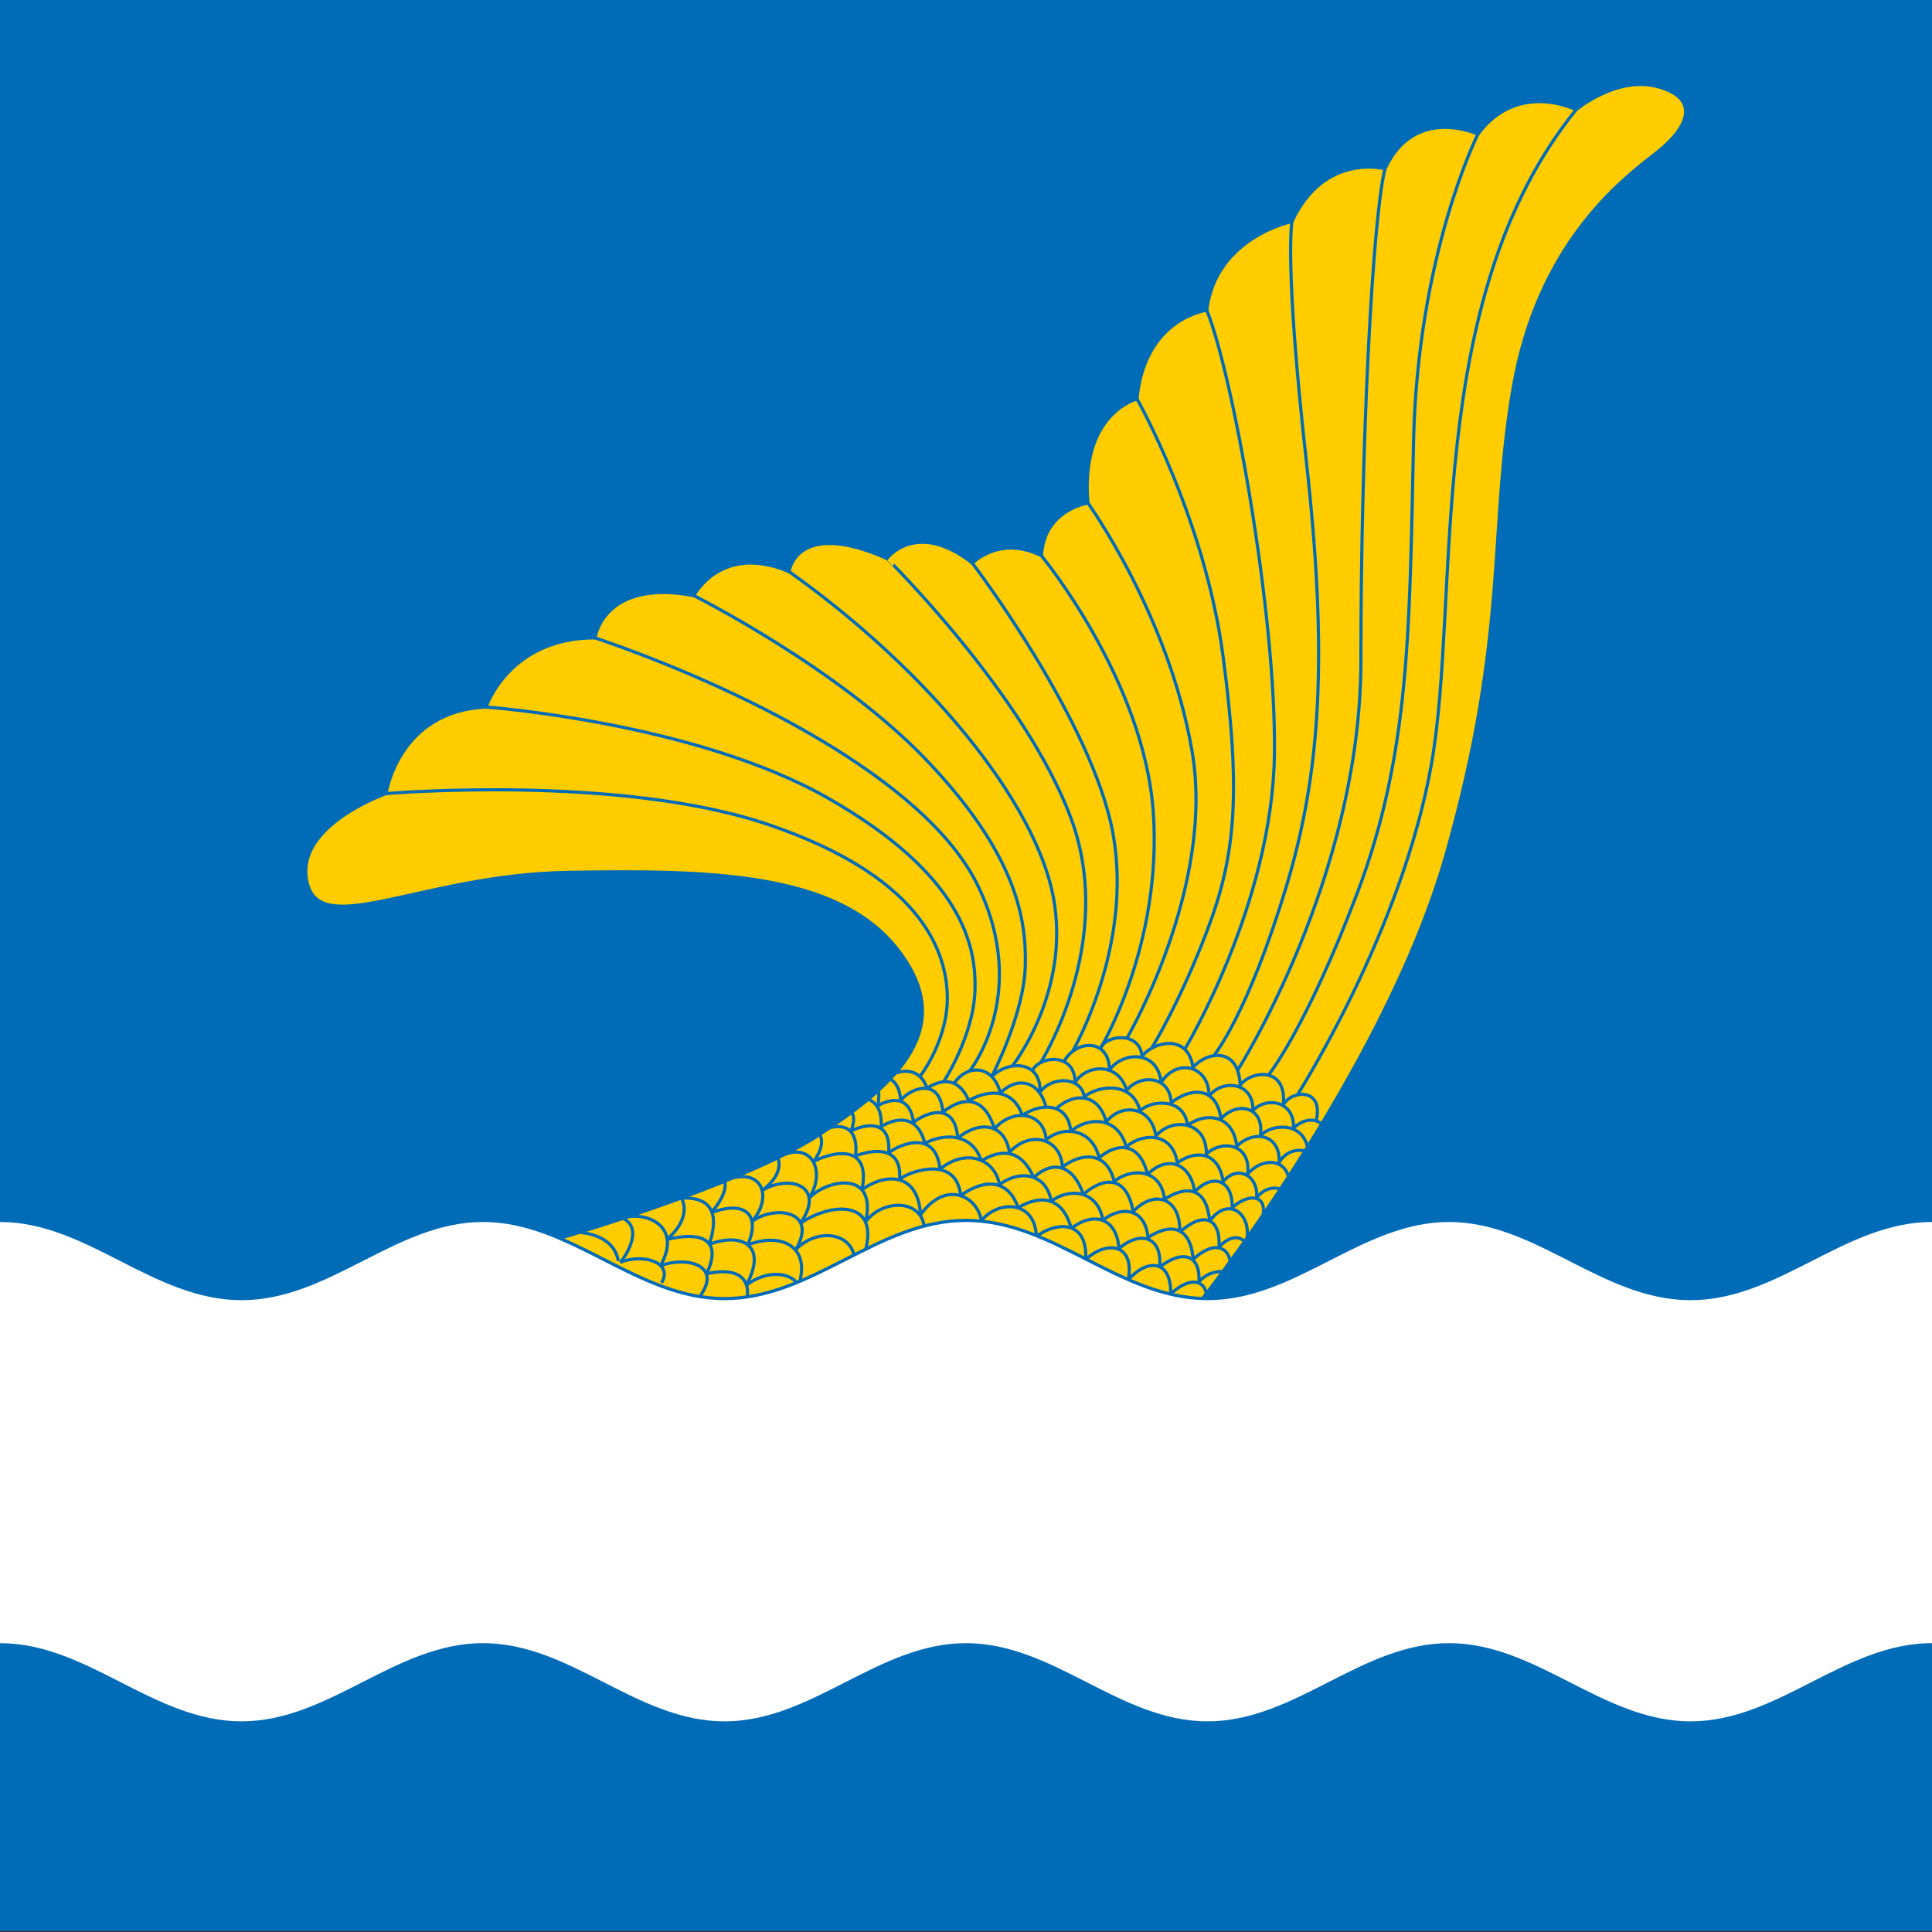 <svg xmlns="http://www.w3.org/2000/svg" width="530" height="530" viewBox="0 0 140.229 140.229"><rect x="0" y="0" width="140.229" height="140.229" fill="#333333" stroke="none"/><path style="color:#000;overflow:visible;fill:#006bb7;fill-opacity:1;fill-rule:evenodd;stroke:none;stroke-width:1.261;stroke-linecap:square;stroke-linejoin:bevel;stroke-miterlimit:4;stroke-dasharray:none" d="M11.394 15.053h162.492v163.168H11.394z" transform="matrix(.863 0 0 .859 -9.833 -12.937)"/><path d="M111.62 125.957s16.13-20.1 21.397-38.686c5.266-18.585 3.584-27.533 5.648-39.48 2.063-11.948 8.853-17.34 11.925-19.72 3.072-2.381 3.688-4.756.223-5.689-3.465-.933-6.862 1.948-6.862 1.948s-4.888-2.498-8.255 2.063c0 0-5.322-2.498-7.82 2.933 0 0-5.105-1.412-7.82 4.453 0 0-6.409 1.304-7.17 7.495 0 0-5.213.651-5.864 7.494 0 0-4.78 1.195-4.128 8.798 0 0-3.693.543-3.91 4.453-3.495-1.767-5.812.617-5.812.617-4.737-3.715-7.184-.39-7.184-.39-7.664-3.4-8.228 1.114-8.228 1.114-5.742-2.437-8.011 2.027-8.011 2.027-7.632-1.45-8.31 3.568-8.31 3.568-7.256-.008-9.165 5.85-9.165 5.85-7.372.309-8.413 7.311-8.413 7.311s-7.975 2.801-6.588 7.7c1.285 4.535 9.76-.824 21.817-1.042 12.056-.217 22.743-.008 27.799 6.512 5.056 6.52.162 11.226-6.605 15.667-6.768 4.442-22.887 9.063-22.887 9.063l-.349 5.34z" style="font-variation-settings:normal;opacity:1;vector-effect:none;fill:#fc0;fill-opacity:1;fill-rule:evenodd;stroke:#006bb7;stroke-width:.265;stroke-linecap:butt;stroke-linejoin:miter;stroke-miterlimit:4;stroke-dasharray:none;stroke-dashoffset:0;stroke-opacity:1;marker:none;marker-start:none;marker-mid:none;marker-end:none;stop-color:#000;stop-opacity:1" transform="matrix(.863 0 0 .859 -9.833 -12.937)"/><g style="stroke:#006bb7;stroke-opacity:1"><path d="M86.676 105.753s1.957-.875 2.693 1.27c0 0 2.302-1.794 3.496 1.03 1.735-.981 3.758-.986 4.508 1.25 1.691-1.133 3.901-.997 4.073 1.357 1.373-1.205 3.95-1.365 4.67 1.304 1.475-1.266 3.939-1.178 4.29 1.357 1.594-1.155 3.512-.915 3.857 1.575 1.184-1.41 2.954-.581 2.824 1.358 0 0 .814-1.14 2.063-.706m-27.48-8.997c1.1-1.59 3.259-1.516 3.857.869 1.217-1.294 3.188-1.259 3.828 1.14m.87.19c1.342-1.316 3.548-1.445 4.208 1.114 1.258-1.626 3.785-1.378 4.182 1.194 1.296-1.612 4.308-1.305 4.236 1.521 1.3-1.248 3.781-.9 3.475 1.684 1.19-1.383 3.076-1.296 3.422.217m-24.946-8.454c1.467-1.434 4.193-1.318 4.055 1.318.974-1.358 3.482-1.344 3.725.384 1.5-1.14 4.163-1.107 4.685 1.19 1.047-.979 3.776-1.052 3.994 1.23 1.66-1.198 3.875-.816 4.147 1.766 1.444-1.424 3.69-1.031 3.571 1.382 0 0 .606-1.314 2.235-.988m-22.99-6.789c.58-1.238 3.617-1.586 3.584 1.032.834-1.5 3.653-1.846 4.345.652 1.016-1.344 3.618-1.361 3.747 1.031 1.643-1.313 3.82-1.39 4.182 1.358 1.381-1.534 3.678-1.012 3.312 1.412 1.03-1.001 3.504-1.147 3.965.978m-20.456-7.26c1.005-1.836 3.8-1.924 3.801.76 1.037-1.534 4.042-1.786 4.345 1.033 1.427-2.175 4.125-1.291 4.019 1.194 1.067-1.496 3.795-1.257 3.693 1.195 1.143-1.216 3.519-.829 3.421 1.467 0 0 1.195-1.195 2.335-.38m-18.555-6.373c.463-1.134 3.327-1.427 3.476.706.884-1.221 3.872-2.01 4.29.924 1.242-1.405 3.88-1.708 3.965 1.52.823-1.203 3.934-1.707 3.638 1.63.75-1.276 3.393-1.385 2.77 1.303" style="font-variation-settings:normal;opacity:1;vector-effect:none;fill:none;fill-opacity:1;fill-rule:evenodd;stroke:#006bb7;stroke-width:.265;stroke-linecap:butt;stroke-linejoin:bevel;stroke-miterlimit:4;stroke-dasharray:none;stroke-dashoffset:0;stroke-opacity:1;marker:none;marker-start:none;marker-mid:none;marker-end:none;stop-color:#000;stop-opacity:1" transform="matrix(.863 0 0 .859 -9.833 -12.937)"/><path d="M86.268 106.267c.426.145.836.825.874 1.788.702-.965 3.293-2.122 3.551.976 2.006-1.58 3.595-1.04 4.345 1.412 1.528-1.785 4.172-1.431 4.344.923 1.373-1.205 3.86-.994 4.454 1.52 1.474-1.264 3.395-1.394 4.073 1.413 1.592-1.644 3.62-1.024 3.964 1.466 1.456-1.572 3.226-1.07 3.15 1.358.964-.98 2.892-1.445 2.607.597" style="font-variation-settings:normal;opacity:1;vector-effect:none;fill:none;fill-opacity:1;fill-rule:evenodd;stroke:#006bb7;stroke-width:.265;stroke-linecap:butt;stroke-linejoin:bevel;stroke-miterlimit:4;stroke-dasharray:none;stroke-dashoffset:0;stroke-opacity:1;marker:none;marker-start:none;marker-mid:none;marker-end:none;stop-color:#000;stop-opacity:1" transform="matrix(.863 0 0 .859 -9.833 -12.937)"/><path d="M116.286 119.65c.256-2.204-1.682-3.47-3.156-1.405-.254-3.08-2.162-2.942-3.796-1.846-.26-2.546-2.719-2.724-4.238-1.513-.622-2.693-2.935-2.359-4.35-1.205-.087-2.358-2.613-3.206-4.453-1.266-.397-2.425-2.473-2.711-4.35-1.196-.248-3.358-3.004-1.932-3.72-1.318-.387-3.04-2.98-1.424-2.98-1.424s.128-1.039.02-1.31" style="font-variation-settings:normal;opacity:1;vector-effect:none;fill:none;fill-opacity:1;fill-rule:evenodd;stroke:#006bb7;stroke-width:.265;stroke-linecap:butt;stroke-linejoin:bevel;stroke-miterlimit:4;stroke-dasharray:none;stroke-dashoffset:0;stroke-opacity:1;marker:none;marker-start:none;marker-mid:none;marker-end:none;stop-color:#000;stop-opacity:1" transform="matrix(.863 0 0 .859 -9.833 -12.937)"/><path style="font-variation-settings:normal;opacity:1;vector-effect:none;fill:none;fill-opacity:1;fill-rule:evenodd;stroke:#006bb7;stroke-width:.265;stroke-linecap:butt;stroke-linejoin:bevel;stroke-miterlimit:4;stroke-dasharray:none;stroke-dashoffset:0;stroke-opacity:1;marker:none;marker-start:none;marker-mid:none;marker-end:none;stop-color:#000;stop-opacity:1" d="M84.453 107.951c.964.43 1.092 1.448 1.054 2.31 0 0 2.797-1.937 3.674 1.404 1.764-.93 4.057-.765 4.74 1.492 1.724-1.082 3.392-.956 4.414 1.402 1.64-1.547 3.35-1.031 4.176 1.423 1.742-1.527 3.666-1.599 4.182 1.457 1.872-1.98 4.033-1.068 3.919 1.738 2.04-1.835 3.455-1.168 3.306 1.257.846-.928 1.662-.935 2.049-.544" transform="matrix(.863 0 0 .859 -9.833 -12.937)"/><path style="font-variation-settings:normal;opacity:1;vector-effect:none;fill:none;fill-opacity:1;fill-rule:evenodd;stroke:#006bb7;stroke-width:.265;stroke-linecap:butt;stroke-linejoin:bevel;stroke-miterlimit:4;stroke-dasharray:none;stroke-dashoffset:0;stroke-opacity:1;marker:none;marker-start:none;marker-mid:none;marker-end:none;stop-color:#000;stop-opacity:1" d="M114.85 121.627c-.187-1.24-1.411-1.733-3.103-.156-.254-3.08-2.162-2.942-3.796-1.846-.259-2.546-2.284-2.67-3.803-1.46-.405-2.583-2.92-2.745-4.335-1.59-.412-2.36-2.596-2.722-4.36-1.424-.364-2.112-2.744-3.145-5.002-1.304-.356-3.52-3.6-1.986-4.317-1.372.266-3.638-3.177-1.854-3.177-1.854s.48-1.008.054-1.587" transform="matrix(.863 0 0 .859 -9.833 -12.937)"/><path d="M114.189 122.504s-1.157-.1-1.955.868c.127-2.265-1.347-2.779-3.307-1.248.23-2.6-1.632-3.104-3.423-1.568-.187-2.584-2.104-3.18-4.009-1.7-.738-2.684-2.596-2.885-4.468-1.749-.745-2.166-2.527-2.656-4.84-1.033-.356-3.52-4.415-1.986-5.132-1.372.266-3.637-3.72-1.963-3.72-1.963s.566-3.017-2.14-2.4" style="font-variation-settings:normal;opacity:1;vector-effect:none;fill:none;fill-opacity:1;fill-rule:evenodd;stroke:#006bb7;stroke-width:.265;stroke-linecap:butt;stroke-linejoin:bevel;stroke-miterlimit:4;stroke-dasharray:none;stroke-dashoffset:0;stroke-opacity:1;marker:none;marker-start:none;marker-mid:none;marker-end:none;stop-color:#000;stop-opacity:1" transform="matrix(.863 0 0 .859 -9.833 -12.937)"/><path d="M112.84 124.343c-.145-1.02-1.302-1.517-2.994.06.092-2.887-1.931-3.057-3.565-1.193.586-3.083-1.823-3.36-3.573-1.728.171-3.544-2.727-3.09-4.143-1.936-.143-3.166-3.287-3.03-4.628-1.347-.365-2.112-3.013-3.452-5.118-.498-.24-3.866-3.293-3.369-4.932-2.101.865-4.338-3.06-2.97-4.06-2.392 0 0 1.094-1.392.477-2.355" style="font-variation-settings:normal;opacity:1;vector-effect:none;fill:none;fill-opacity:1;fill-rule:evenodd;stroke:#006bb7;stroke-width:.265;stroke-linecap:butt;stroke-linejoin:bevel;stroke-miterlimit:4;stroke-dasharray:none;stroke-dashoffset:0;stroke-opacity:1;marker:none;marker-start:none;marker-mid:none;marker-end:none;stop-color:#000;stop-opacity:1" transform="matrix(.863 0 0 .859 -9.833 -12.937)"/><path style="font-variation-settings:normal;opacity:1;vector-effect:none;fill:none;fill-opacity:1;fill-rule:evenodd;stroke:#006bb7;stroke-width:.265;stroke-linecap:butt;stroke-linejoin:bevel;stroke-miterlimit:4;stroke-dasharray:none;stroke-dashoffset:0;stroke-opacity:1;marker:none;marker-start:none;marker-mid:none;marker-end:none;stop-color:#000;stop-opacity:1" d="M89.134 118.79c-.202-2.407-3.493-2.448-4.94-.49 1.002-4.404-3.202-3.623-4.757-2 1.39-2.136.352-4.666-2.113-3.669m-.515.256s.651 1.249-1.25 2.715c2.381-1.336 5.294-.273 3.15 2.824 2.496-1.736 6.72-2.097 5.431 2.444" transform="matrix(.863 0 0 .859 -9.833 -12.937)"/><path style="font-variation-settings:normal;opacity:1;vector-effect:none;fill:none;fill-opacity:1;fill-rule:evenodd;stroke:#006bb7;stroke-width:.265;stroke-linecap:butt;stroke-linejoin:bevel;stroke-miterlimit:4;stroke-dasharray:none;stroke-dashoffset:0;stroke-opacity:1;marker:none;marker-start:none;marker-mid:none;marker-end:none;stop-color:#000;stop-opacity:1" d="M72.32 114.878s.46.799-1.108 2.652c2.548-.981 4.26-.116 3.078 2.72 2.641-1.054 5.26.001 4.332 3.235" transform="matrix(.863 0 0 .859 -9.833 -12.937)"/><path style="font-variation-settings:normal;opacity:1;vector-effect:none;fill:none;fill-opacity:1;fill-rule:evenodd;stroke:#006bb7;stroke-width:.265;stroke-linecap:butt;stroke-linejoin:bevel;stroke-miterlimit:4;stroke-dasharray:none;stroke-dashoffset:0;stroke-opacity:1;marker:none;marker-start:none;marker-mid:none;marker-end:none;stop-color:#000;stop-opacity:1" d="M83.266 121.763c.145-2.411-2.94-3.14-4.928-1.138 1.922-3.375-1.943-3.72-3.714-2.338 1.682-1.914 1.015-4.334-1.569-3.7" transform="matrix(.863 0 0 .859 -9.833 -12.937)"/><path style="font-variation-settings:normal;opacity:1;vector-effect:none;fill:none;fill-opacity:1;fill-rule:evenodd;stroke:#006bb7;stroke-width:.265;stroke-linecap:butt;stroke-linejoin:bevel;stroke-miterlimit:4;stroke-dasharray:none;stroke-dashoffset:0;stroke-opacity:1;marker:none;marker-start:none;marker-mid:none;marker-end:none;stop-color:#000;stop-opacity:1" d="M64.173 117.881c1.842-.332 4.563.912 2.77 4.13 2.25-.842 5.163-.01 3.367 2.498" transform="matrix(.863 0 0 .859 -9.833 -12.937)"/><path style="font-variation-settings:normal;opacity:1;vector-effect:none;fill:none;fill-opacity:1;fill-rule:evenodd;stroke:#006bb7;stroke-width:.265;stroke-linecap:butt;stroke-linejoin:bevel;stroke-miterlimit:4;stroke-dasharray:none;stroke-dashoffset:0;stroke-opacity:1;marker:none;marker-start:none;marker-mid:none;marker-end:none;stop-color:#000;stop-opacity:1" d="M68.703 116.289s1.022 1.56-1.225 3.5c2.77-.667 4.75-.112 3.344 2.908 2.291-.556 3.691.17 3.413 2.031" transform="matrix(.863 0 0 .859 -9.833 -12.937)"/><path d="M78.52 123.58c-.7-1.056-2.68-1.199-4.34.058 1.888-3.614-.695-4.39-3.132-3.433.903-2.745.066-4.013-2.309-3.911" style="font-variation-settings:normal;opacity:1;vector-effect:none;fill:none;fill-opacity:1;fill-rule:evenodd;stroke:#006bb7;stroke-width:.265;stroke-linecap:butt;stroke-linejoin:bevel;stroke-miterlimit:4;stroke-dasharray:none;stroke-dashoffset:0;stroke-opacity:1;marker:none;marker-start:none;marker-mid:none;marker-end:none;stop-color:#000;stop-opacity:1" transform="matrix(.863 0 0 .859 -9.833 -12.937)"/><path style="font-variation-settings:normal;opacity:1;vector-effect:none;fill:none;fill-opacity:1;fill-rule:evenodd;stroke:#006bb7;stroke-width:.265;stroke-linecap:butt;stroke-linejoin:bevel;stroke-miterlimit:4;stroke-dasharray:none;stroke-dashoffset:0;stroke-opacity:1;marker:none;marker-start:none;marker-mid:none;marker-end:none;stop-color:#000;stop-opacity:1" d="M63.72 117.974c1.975.881.066 3.575-.162 3.747 1.934-.777 4.493.007 3.475 1.738m-6.91-4.264s2.892.082 3.272 2.417" transform="matrix(.863 0 0 .859 -9.833 -12.937)"/></g><g style="stroke:#006bb7;stroke-opacity:1"><path style="font-variation-settings:normal;opacity:1;vector-effect:none;fill:none;fill-opacity:1;fill-rule:evenodd;stroke:#006bb7;stroke-width:.265;stroke-linecap:butt;stroke-linejoin:miter;stroke-miterlimit:4;stroke-dasharray:none;stroke-dashoffset:0;stroke-opacity:1;marker:none;marker-start:none;marker-mid:none;marker-end:none;stop-color:#000;stop-opacity:1" d="M43.861 82.116s19.578-1.679 32.173 2.622C88.63 89.04 90.908 95.183 91.062 99.024c.153 3.84-2.266 6.95-2.266 6.95m-36.522-31.17s17.616 1.281 28.829 7.733c11.213 6.451 12.442 12.442 12.288 16.282-.153 3.84-2.61 7.603-2.61 7.603m2.15-.845s5.138-6.434.732-15.632c-4.374-9.132-20.422-16.95-32.224-20.99m8.31-3.568s12.255 6.154 19.64 13.974c7.387 7.82 8.346 13.18 8.237 17.307-.109 4.127-2.824 9.358-2.824 9.358m1.756-.923s4.91-6.236 3.431-14.218C98.511 82.903 89.59 71.798 77.76 63.36m8.229-1.115S97.64 73.781 101.48 84.226c3.84 10.445-2.56 20.622-2.56 20.622m2.688-.96s5.095-8.807 3.405-18.33c-1.69-9.524-11.842-22.922-11.842-22.922m5.812-.617s8.641 10.482 9.41 21.695c.767 11.213-4.432 19.904-4.432 19.904m2.173-.76s7.484-12.776 5.52-24.309c-1.962-11.533-8.76-20.983-8.76-20.983m4.127-8.798s5.7 10.08 7.24 21.76c1.548 11.73 1.005 16.908-1.295 23.046-2.286 6.1-4.696 10.026-4.696 10.026m2.77.109s7.381-12.28 7.541-24.961c.15-11.879-3.557-32.247-5.695-37.474m7.168-7.495s-.653 3.496 1.19 20.085c1.843 16.59 1.258 26.424-1.697 36.214-3.247 10.76-6.046 14.156-6.046 14.156m1.955 1.303s10.396-16.326 10.396-34.674c0-18.304.973-37.3 2.023-41.537m7.82-2.933s-5.07 10.11-5.415 25.947c-.344 15.837-.28 26.357-4.735 38.184-4.315 11.457-7.488 15.412-7.488 15.412m2.419 1.69s8.838-13.839 11.314-28.042c2.476-14.203-.802-39.18 12.16-55.254" transform="matrix(.863 0 0 .859 -9.833 -12.937)"/></g><path style="font-variation-settings:normal;opacity:1;vector-effect:none;fill:#fff;fill-opacity:1;fill-rule:evenodd;stroke:none;stroke-width:.268;stroke-linecap:butt;stroke-linejoin:miter;stroke-miterlimit:4;stroke-dasharray:none;stroke-dashoffset:0;stroke-opacity:1;marker:none;marker-start:none;marker-mid:none;marker-end:none;stop-color:#000;stop-opacity:1" d="M173.886 153.9c-7.406 0-12.907 6.608-20.312 6.608-7.405 0-12.906-6.607-20.311-6.607-7.405 0-12.907 6.607-20.312 6.607-7.405 0-12.906-6.607-20.311-6.607-7.405 0-12.907 6.607-20.312 6.607-7.405 0-12.906-6.607-20.311-6.607-7.405 0-12.906 6.607-20.312 6.607-7.405 0-12.906-6.607-20.311-6.607v-35.722c7.405 0 12.906 6.608 20.311 6.608 7.406 0 12.907-6.608 20.312-6.608 7.405 0 12.906 6.608 20.311 6.608 7.405 0 12.907-6.608 20.312-6.608 7.405 0 12.906 6.608 20.311 6.608 7.405 0 12.907-6.608 20.312-6.608 7.405 0 12.906 6.608 20.311 6.608 7.405 0 12.906-6.608 20.312-6.608z" transform="matrix(.863 0 0 .859 -9.833 -12.937)"/><path d="M11.394 118.18c7.405 0 12.906 6.607 20.311 6.607 7.406 0 12.907-6.608 20.312-6.608 7.405 0 12.906 6.608 20.311 6.608 7.405 0 12.907-6.608 20.312-6.608 7.405 0 12.906 6.608 20.311 6.608 7.405 0 12.907-6.608 20.312-6.608 7.405 0 12.906 6.608 20.311 6.608 7.405 0 12.906-6.608 20.312-6.608" style="font-variation-settings:normal;opacity:1;vector-effect:none;fill:none;fill-opacity:1;fill-rule:evenodd;stroke:#006bb7;stroke-width:.268;stroke-linecap:butt;stroke-linejoin:miter;stroke-miterlimit:4;stroke-dasharray:none;stroke-dashoffset:0;stroke-opacity:1;marker:none;marker-start:none;marker-mid:none;marker-end:none;stop-color:#000;stop-opacity:1" transform="matrix(.863 0 0 .859 -9.833 -12.937)"/></svg>